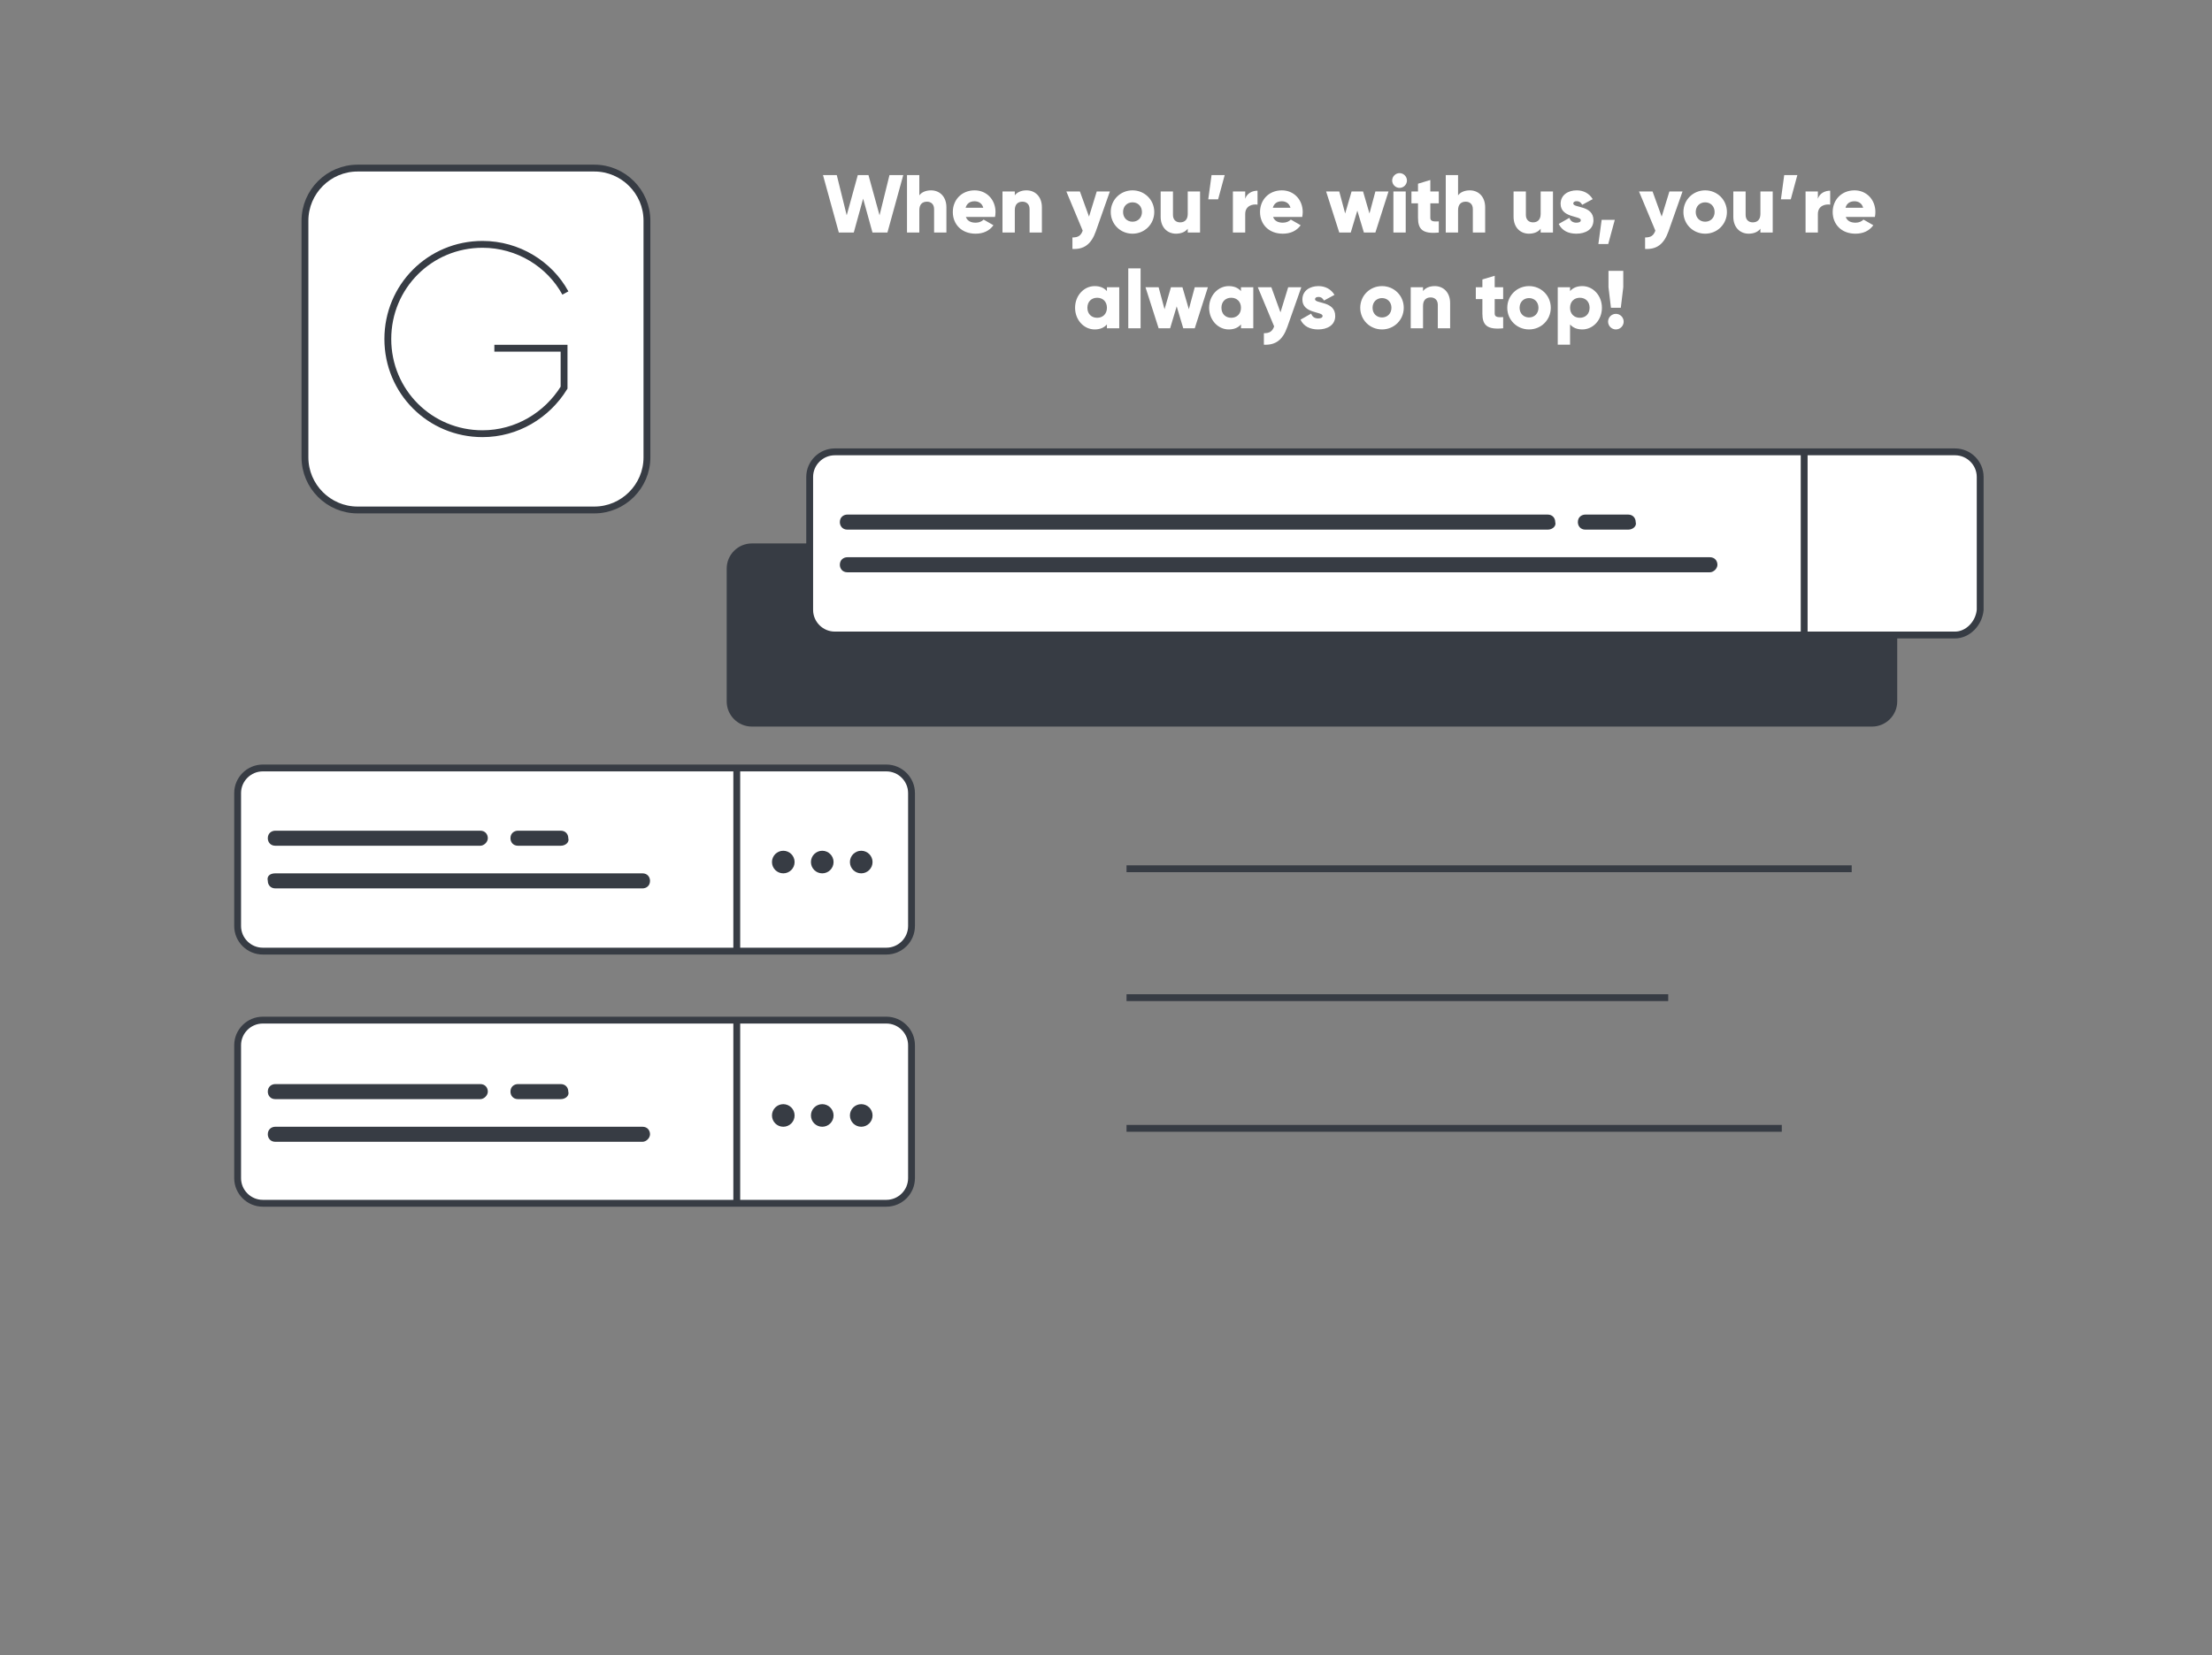<?xml version="1.0" encoding="UTF-8"?>
<svg xmlns="http://www.w3.org/2000/svg" width="485" height="363" viewBox="0 0 485 363" fill="none">
  <rect x="0" y="0" width="485" height="363" fill="#808080" stroke="none"/>
  <path d="M410.466 119.185H164.849C161.817 119.185 159.336 121.661 159.336 124.687V153.85C159.336 156.877 161.817 159.353 164.849 159.353H410.466C413.498 159.353 415.979 156.877 415.979 153.85V124.687C415.979 121.661 413.498 119.185 410.466 119.185Z" fill="#373c44"></path>
  <g clip-path="url(#clip0)">
    <path d="M247 190.529H406" stroke="#373c44" stroke-width="1.5" stroke-miterlimit="10" fill="#ffffff"></path>
    <path d="M247 218.808H365.771" stroke="#373c44" stroke-width="1.5" stroke-miterlimit="10" fill="#ffffff"></path>
    <path d="M247 247.47H390.674" stroke="#373c44" stroke-width="1.5" stroke-miterlimit="10" fill="#ffffff"></path>
  </g>
  <path d="M428.659 139.269H183.042C180.01 139.269 177.529 136.793 177.529 133.767V104.604C177.529 101.577 180.01 99.101 183.042 99.101H428.659C431.691 99.101 434.172 101.577 434.172 104.604V133.767C433.896 136.793 431.415 139.269 428.659 139.269Z" fill="#ffffff" stroke="#373c44" stroke-width="1.5" stroke-miterlimit="10"></path>
  <path d="M339.344 116.159H185.799C184.697 116.159 184.145 115.333 184.145 114.508C184.145 113.407 184.972 112.857 185.799 112.857H339.344C340.447 112.857 340.998 113.683 340.998 114.508C341.274 115.333 340.447 116.159 339.344 116.159Z" fill="#373c44"></path>
  <path d="M374.905 125.514H185.799C184.697 125.514 184.145 124.688 184.145 123.863C184.145 122.762 184.972 122.212 185.799 122.212H374.905C376.008 122.212 376.559 123.038 376.559 123.863C376.559 124.688 375.732 125.514 374.905 125.514Z" fill="#373c44"></path>
  <path d="M356.987 116.159H347.615C346.512 116.159 345.961 115.333 345.961 114.508C345.961 113.407 346.788 112.857 347.615 112.857H356.987C358.09 112.857 358.641 113.683 358.641 114.508C358.917 115.333 358.09 116.159 356.987 116.159Z" fill="#373c44"></path>
  <path d="M395.58 99.101V139.269" stroke="#373c44" stroke-width="1.5" stroke-miterlimit="10" fill="#ffffff"></path>
  <path d="M194.346 208.599H57.617C54.584 208.599 52.103 206.123 52.103 203.096V173.933C52.103 170.907 54.584 168.431 57.617 168.431H194.346C197.378 168.431 199.859 170.907 199.859 173.933V203.096C199.859 206.123 197.378 208.599 194.346 208.599Z" fill="#ffffff" stroke="#373c44" stroke-width="1.5" stroke-miterlimit="10"></path>
  <path d="M105.306 185.488H60.373C59.271 185.488 58.719 184.663 58.719 183.838C58.719 182.737 59.546 182.187 60.373 182.187H105.306C106.409 182.187 106.96 183.012 106.96 183.838C106.96 184.663 106.133 185.488 105.306 185.488Z" fill="#373c44"></path>
  <path d="M140.868 194.843H60.374C59.271 194.843 58.72 194.018 58.72 193.193C58.444 192.092 59.271 191.542 60.374 191.542H140.868C141.97 191.542 142.522 192.367 142.522 193.193C142.522 194.293 141.695 194.843 140.868 194.843Z" fill="#373c44"></path>
  <path d="M122.949 185.488H113.577C112.474 185.488 111.923 184.663 111.923 183.838C111.923 182.737 112.75 182.187 113.577 182.187H122.949C124.052 182.187 124.603 183.012 124.603 183.838C124.879 184.663 124.052 185.488 122.949 185.488Z" fill="#373c44"></path>
  <path d="M161.542 168.431V208.599" stroke="#373c44" stroke-width="1.5" stroke-miterlimit="10" fill="#ffffff"></path>
  <path d="M171.742 191.541C173.112 191.541 174.223 190.432 174.223 189.064C174.223 187.697 173.112 186.588 171.742 186.588C170.371 186.588 169.261 187.697 169.261 189.064C169.261 190.432 170.371 191.541 171.742 191.541Z" fill="#373c44"></path>
  <path d="M180.286 191.541C181.657 191.541 182.767 190.432 182.767 189.064C182.767 187.697 181.657 186.588 180.286 186.588C178.916 186.588 177.805 187.697 177.805 189.064C177.805 190.432 178.916 191.541 180.286 191.541Z" fill="#373c44"></path>
  <path d="M188.833 191.541C190.203 191.541 191.314 190.432 191.314 189.064C191.314 187.697 190.203 186.588 188.833 186.588C187.463 186.588 186.352 187.697 186.352 189.064C186.352 190.432 187.463 191.541 188.833 191.541Z" fill="#373c44"></path>
  <path d="M194.346 263.9H57.617C54.584 263.9 52.103 261.424 52.103 258.397V229.234C52.103 226.208 54.584 223.732 57.617 223.732H194.346C197.378 223.732 199.859 226.208 199.859 229.234V258.397C199.859 261.424 197.378 263.9 194.346 263.9Z" fill="#ffffff" stroke="#373c44" stroke-width="1.5" stroke-miterlimit="10"></path>
  <path d="M105.307 241.064H60.374C59.271 241.064 58.72 240.239 58.72 239.413C58.72 238.313 59.547 237.762 60.374 237.762H105.307C106.41 237.762 106.961 238.588 106.961 239.413C106.961 240.239 106.134 241.064 105.307 241.064Z" fill="#373c44"></path>
  <path d="M140.868 250.419H60.374C59.271 250.419 58.72 249.594 58.72 248.768C58.72 247.668 59.547 247.117 60.374 247.117H140.868C141.971 247.117 142.522 247.943 142.522 248.768C142.522 249.594 141.695 250.419 140.868 250.419Z" fill="#373c44"></path>
  <path d="M122.949 241.064H113.577C112.474 241.064 111.923 240.239 111.923 239.413C111.923 238.313 112.75 237.762 113.577 237.762H122.949C124.052 237.762 124.603 238.588 124.603 239.413C124.879 240.239 124.052 241.064 122.949 241.064Z" fill="#373c44"></path>
  <path d="M161.542 224.006V263.899" stroke="#373c44" stroke-width="1.5" stroke-miterlimit="10" fill="#ffffff"></path>
  <path d="M171.742 247.118C173.112 247.118 174.223 246.009 174.223 244.642C174.223 243.274 173.112 242.166 171.742 242.166C170.371 242.166 169.261 243.274 169.261 244.642C169.261 246.009 170.371 247.118 171.742 247.118Z" fill="#373c44"></path>
  <path d="M180.286 247.118C181.657 247.118 182.767 246.009 182.767 244.642C182.767 243.274 181.657 242.166 180.286 242.166C178.916 242.166 177.805 243.274 177.805 244.642C177.805 246.009 178.916 247.118 180.286 247.118Z" fill="#373c44"></path>
  <path d="M188.833 247.118C190.203 247.118 191.314 246.009 191.314 244.642C191.314 243.274 190.203 242.166 188.833 242.166C187.463 242.166 186.352 243.274 186.352 244.642C186.352 246.009 187.463 247.118 188.833 247.118Z" fill="#373c44"></path>
  <path d="M130.311 111.847H78.401C72.056 111.847 66.865 106.656 66.865 100.311V48.401C66.865 42.056 72.056 36.865 78.401 36.865H130.311C136.656 36.865 141.847 42.056 141.847 48.401V100.311C141.847 106.656 136.656 111.847 130.311 111.847Z" fill="#ffffff" stroke="#373c44" stroke-width="1.5" stroke-miterlimit="10"></path>
  <path d="M123.966 64.261C120.505 57.917 113.584 53.591 105.797 53.591C94.262 53.591 85.033 62.819 85.033 74.355C85.033 85.89 94.262 95.119 105.797 95.119C113.295 95.119 119.928 91.081 123.677 85.025V76.374H108.393" stroke="#373c44" stroke-width="1.5" stroke-miterlimit="10" fill="#ffffff"></path>
  <path d="M183.92 51H187.196L189.248 43.566L191.3 51H194.576L198.05 38.4H195.026L192.848 47.22L190.418 38.4H188.078L185.648 47.22L183.47 38.4H180.446L183.92 51ZM204.143 41.748C202.955 41.748 202.055 42.18 201.569 42.846V38.4H198.869V51H201.569V46.086C201.569 44.808 202.253 44.232 203.243 44.232C204.107 44.232 204.809 44.754 204.809 45.87V51H207.509V45.474C207.509 43.044 205.961 41.748 204.143 41.748ZM211.775 47.58H218.165C218.237 47.238 218.273 46.878 218.273 46.5C218.273 43.782 216.329 41.748 213.701 41.748C210.857 41.748 208.913 43.818 208.913 46.5C208.913 49.182 210.821 51.252 213.899 51.252C215.609 51.252 216.941 50.622 217.823 49.398L215.663 48.156C215.303 48.552 214.673 48.84 213.935 48.84C212.945 48.84 212.117 48.516 211.775 47.58ZM211.721 45.564C211.973 44.646 212.657 44.142 213.683 44.142C214.493 44.142 215.303 44.52 215.591 45.564H211.721ZM225.078 41.748C223.89 41.748 222.99 42.18 222.504 42.846V42H219.804V51H222.504V46.086C222.504 44.808 223.188 44.232 224.178 44.232C225.042 44.232 225.744 44.754 225.744 45.87V51H228.444V45.474C228.444 43.044 226.896 41.748 225.078 41.748ZM240.469 42L238.777 47.508L236.779 42H233.809L237.391 50.586C236.995 51.684 236.401 52.08 235.141 52.08V54.6C237.661 54.726 239.263 53.592 240.271 50.73L243.349 42H240.469ZM248.312 51.252C250.958 51.252 253.082 49.182 253.082 46.5C253.082 43.818 250.958 41.748 248.312 41.748C245.666 41.748 243.542 43.818 243.542 46.5C243.542 49.182 245.666 51.252 248.312 51.252ZM248.312 48.624C247.142 48.624 246.242 47.778 246.242 46.5C246.242 45.222 247.142 44.376 248.312 44.376C249.482 44.376 250.382 45.222 250.382 46.5C250.382 47.778 249.482 48.624 248.312 48.624ZM260.423 42V46.914C260.423 48.192 259.739 48.768 258.749 48.768C257.885 48.768 257.183 48.246 257.183 47.13V42H254.483V47.526C254.483 49.956 256.031 51.252 257.849 51.252C259.037 51.252 259.937 50.82 260.423 50.154V51H263.123V42H260.423ZM268.523 38.4H265.643L264.923 43.71H267.083L268.523 38.4ZM273.024 43.602V42H270.324V51H273.024V46.932C273.024 45.15 274.608 44.7 275.724 44.88V41.82C274.59 41.82 273.384 42.396 273.024 43.602ZM279.134 47.58H285.524C285.596 47.238 285.632 46.878 285.632 46.5C285.632 43.782 283.688 41.748 281.06 41.748C278.216 41.748 276.272 43.818 276.272 46.5C276.272 49.182 278.18 51.252 281.258 51.252C282.968 51.252 284.3 50.622 285.182 49.398L283.022 48.156C282.662 48.552 282.032 48.84 281.294 48.84C280.304 48.84 279.476 48.516 279.134 47.58ZM279.08 45.564C279.332 44.646 280.016 44.142 281.042 44.142C281.852 44.142 282.662 44.52 282.95 45.564H279.08ZM301.564 42L300.268 46.824L298.864 42H296.344L294.94 46.824L293.644 42H290.764L293.644 51H296.164L297.604 46.194L299.044 51H301.564L304.444 42H301.564ZM306.865 41.208C307.747 41.208 308.485 40.47 308.485 39.588C308.485 38.706 307.747 37.968 306.865 37.968C305.983 37.968 305.245 38.706 305.245 39.588C305.245 40.47 305.983 41.208 306.865 41.208ZM305.515 51H308.215V42H305.515V51ZM315.465 44.592V42H313.611V39.48L310.911 40.29V42H309.471V44.592H310.911V47.778C310.911 50.298 311.937 51.36 315.465 51V48.552C314.277 48.624 313.611 48.552 313.611 47.778V44.592H315.465ZM322.268 41.748C321.08 41.748 320.18 42.18 319.694 42.846V38.4H316.994V51H319.694V46.086C319.694 44.808 320.378 44.232 321.368 44.232C322.232 44.232 322.934 44.754 322.934 45.87V51H325.634V45.474C325.634 43.044 324.086 41.748 322.268 41.748ZM337.802 42V46.914C337.802 48.192 337.118 48.768 336.128 48.768C335.264 48.768 334.562 48.246 334.562 47.13V42H331.862V47.526C331.862 49.956 333.41 51.252 335.228 51.252C336.416 51.252 337.316 50.82 337.802 50.154V51H340.502V42H337.802ZM344.95 44.628C344.95 44.304 345.238 44.124 345.706 44.124C346.3 44.124 346.66 44.448 346.912 44.916L349.216 43.674C348.46 42.396 347.164 41.748 345.706 41.748C343.834 41.748 342.178 42.738 342.178 44.7C342.178 47.814 346.606 47.292 346.606 48.282C346.606 48.642 346.282 48.84 345.634 48.84C344.842 48.84 344.338 48.462 344.104 47.778L341.764 49.11C342.466 50.568 343.834 51.252 345.634 51.252C347.578 51.252 349.378 50.37 349.378 48.3C349.378 44.97 344.95 45.654 344.95 44.628ZM354.058 48.21H351.178L350.458 53.52H352.618L354.058 48.21ZM366.029 42L364.337 47.508L362.339 42H359.369L362.951 50.586C362.555 51.684 361.961 52.08 360.701 52.08V54.6C363.221 54.726 364.823 53.592 365.831 50.73L368.909 42H366.029ZM373.873 51.252C376.519 51.252 378.643 49.182 378.643 46.5C378.643 43.818 376.519 41.748 373.873 41.748C371.227 41.748 369.103 43.818 369.103 46.5C369.103 49.182 371.227 51.252 373.873 51.252ZM373.873 48.624C372.703 48.624 371.803 47.778 371.803 46.5C371.803 45.222 372.703 44.376 373.873 44.376C375.043 44.376 375.943 45.222 375.943 46.5C375.943 47.778 375.043 48.624 373.873 48.624ZM385.984 42V46.914C385.984 48.192 385.3 48.768 384.31 48.768C383.446 48.768 382.744 48.246 382.744 47.13V42H380.044V47.526C380.044 49.956 381.592 51.252 383.41 51.252C384.598 51.252 385.498 50.82 385.984 50.154V51H388.684V42H385.984ZM394.084 38.4H391.204L390.484 43.71H392.644L394.084 38.4ZM398.585 43.602V42H395.885V51H398.585V46.932C398.585 45.15 400.169 44.7 401.285 44.88V41.82C400.151 41.82 398.945 42.396 398.585 43.602ZM404.695 47.58H411.085C411.157 47.238 411.193 46.878 411.193 46.5C411.193 43.782 409.249 41.748 406.621 41.748C403.777 41.748 401.833 43.818 401.833 46.5C401.833 49.182 403.741 51.252 406.819 51.252C408.529 51.252 409.861 50.622 410.743 49.398L408.583 48.156C408.223 48.552 407.593 48.84 406.855 48.84C405.865 48.84 405.037 48.516 404.695 47.58ZM404.641 45.564C404.893 44.646 405.577 44.142 406.603 44.142C407.413 44.142 408.223 44.52 408.511 45.564H404.641ZM242.704 63V63.846C242.11 63.162 241.228 62.748 240.022 62.748C237.664 62.748 235.72 64.818 235.72 67.5C235.72 70.182 237.664 72.252 240.022 72.252C241.228 72.252 242.11 71.838 242.704 71.154V72H245.404V63H242.704ZM240.562 69.696C239.32 69.696 238.42 68.85 238.42 67.5C238.42 66.15 239.32 65.304 240.562 65.304C241.804 65.304 242.704 66.15 242.704 67.5C242.704 68.85 241.804 69.696 240.562 69.696ZM247.385 72H250.085V58.86H247.385V72ZM261.96 63L260.664 67.824L259.26 63H256.74L255.336 67.824L254.04 63H251.16L254.04 72H256.56L258 67.194L259.44 72H261.96L264.84 63H261.96ZM272.094 63V63.846C271.5 63.162 270.618 62.748 269.412 62.748C267.054 62.748 265.11 64.818 265.11 67.5C265.11 70.182 267.054 72.252 269.412 72.252C270.618 72.252 271.5 71.838 272.094 71.154V72H274.794V63H272.094ZM269.952 69.696C268.71 69.696 267.81 68.85 267.81 67.5C267.81 66.15 268.71 65.304 269.952 65.304C271.194 65.304 272.094 66.15 272.094 67.5C272.094 68.85 271.194 69.696 269.952 69.696ZM282.445 63L280.753 68.508L278.755 63H275.785L279.367 71.586C278.971 72.684 278.377 73.08 277.117 73.08V75.6C279.637 75.726 281.239 74.592 282.247 71.73L285.325 63H282.445ZM288.331 65.628C288.331 65.304 288.619 65.124 289.087 65.124C289.681 65.124 290.041 65.448 290.293 65.916L292.597 64.674C291.841 63.396 290.545 62.748 289.087 62.748C287.215 62.748 285.559 63.738 285.559 65.7C285.559 68.814 289.987 68.292 289.987 69.282C289.987 69.642 289.663 69.84 289.015 69.84C288.223 69.84 287.719 69.462 287.485 68.778L285.145 70.11C285.847 71.568 287.215 72.252 289.015 72.252C290.959 72.252 292.759 71.37 292.759 69.3C292.759 65.97 288.331 66.654 288.331 65.628ZM303.015 72.252C305.661 72.252 307.785 70.182 307.785 67.5C307.785 64.818 305.661 62.748 303.015 62.748C300.369 62.748 298.245 64.818 298.245 67.5C298.245 70.182 300.369 72.252 303.015 72.252ZM303.015 69.624C301.845 69.624 300.945 68.778 300.945 67.5C300.945 66.222 301.845 65.376 303.015 65.376C304.185 65.376 305.085 66.222 305.085 67.5C305.085 68.778 304.185 69.624 303.015 69.624ZM314.586 62.748C313.398 62.748 312.498 63.18 312.012 63.846V63H309.312V72H312.012V67.086C312.012 65.808 312.696 65.232 313.686 65.232C314.55 65.232 315.252 65.754 315.252 66.87V72H317.952V66.474C317.952 64.044 316.404 62.748 314.586 62.748ZM329.58 65.592V63H327.726V60.48L325.026 61.29V63H323.586V65.592H325.026V68.778C325.026 71.298 326.052 72.36 329.58 72V69.552C328.392 69.624 327.726 69.552 327.726 68.778V65.592H329.58ZM335.253 72.252C337.899 72.252 340.023 70.182 340.023 67.5C340.023 64.818 337.899 62.748 335.253 62.748C332.607 62.748 330.483 64.818 330.483 67.5C330.483 70.182 332.607 72.252 335.253 72.252ZM335.253 69.624C334.083 69.624 333.183 68.778 333.183 67.5C333.183 66.222 334.083 65.376 335.253 65.376C336.423 65.376 337.323 66.222 337.323 67.5C337.323 68.778 336.423 69.624 335.253 69.624ZM346.933 62.748C345.727 62.748 344.845 63.162 344.251 63.846V63H341.551V75.6H344.251V71.154C344.845 71.838 345.727 72.252 346.933 72.252C349.291 72.252 351.235 70.182 351.235 67.5C351.235 64.818 349.291 62.748 346.933 62.748ZM346.393 69.696C345.151 69.696 344.251 68.85 344.251 67.5C344.251 66.15 345.151 65.304 346.393 65.304C347.635 65.304 348.535 66.15 348.535 67.5C348.535 68.85 347.635 69.696 346.393 69.696ZM353.215 67.5H355.375L355.915 63V59.4H352.675V63L353.215 67.5ZM354.295 72.252C355.231 72.252 356.005 71.478 356.005 70.542C356.005 69.606 355.231 68.832 354.295 68.832C353.359 68.832 352.585 69.606 352.585 70.542C352.585 71.478 353.359 72.252 354.295 72.252Z" fill="#ffffff"></path>
  <defs fill="#ffffff">
    <clipPath id="clip0" fill="#ffffff">
      <rect width="159" height="60" fill="#ffffff" transform="translate(247 189)"></rect>
    </clipPath>
  </defs>
</svg>
